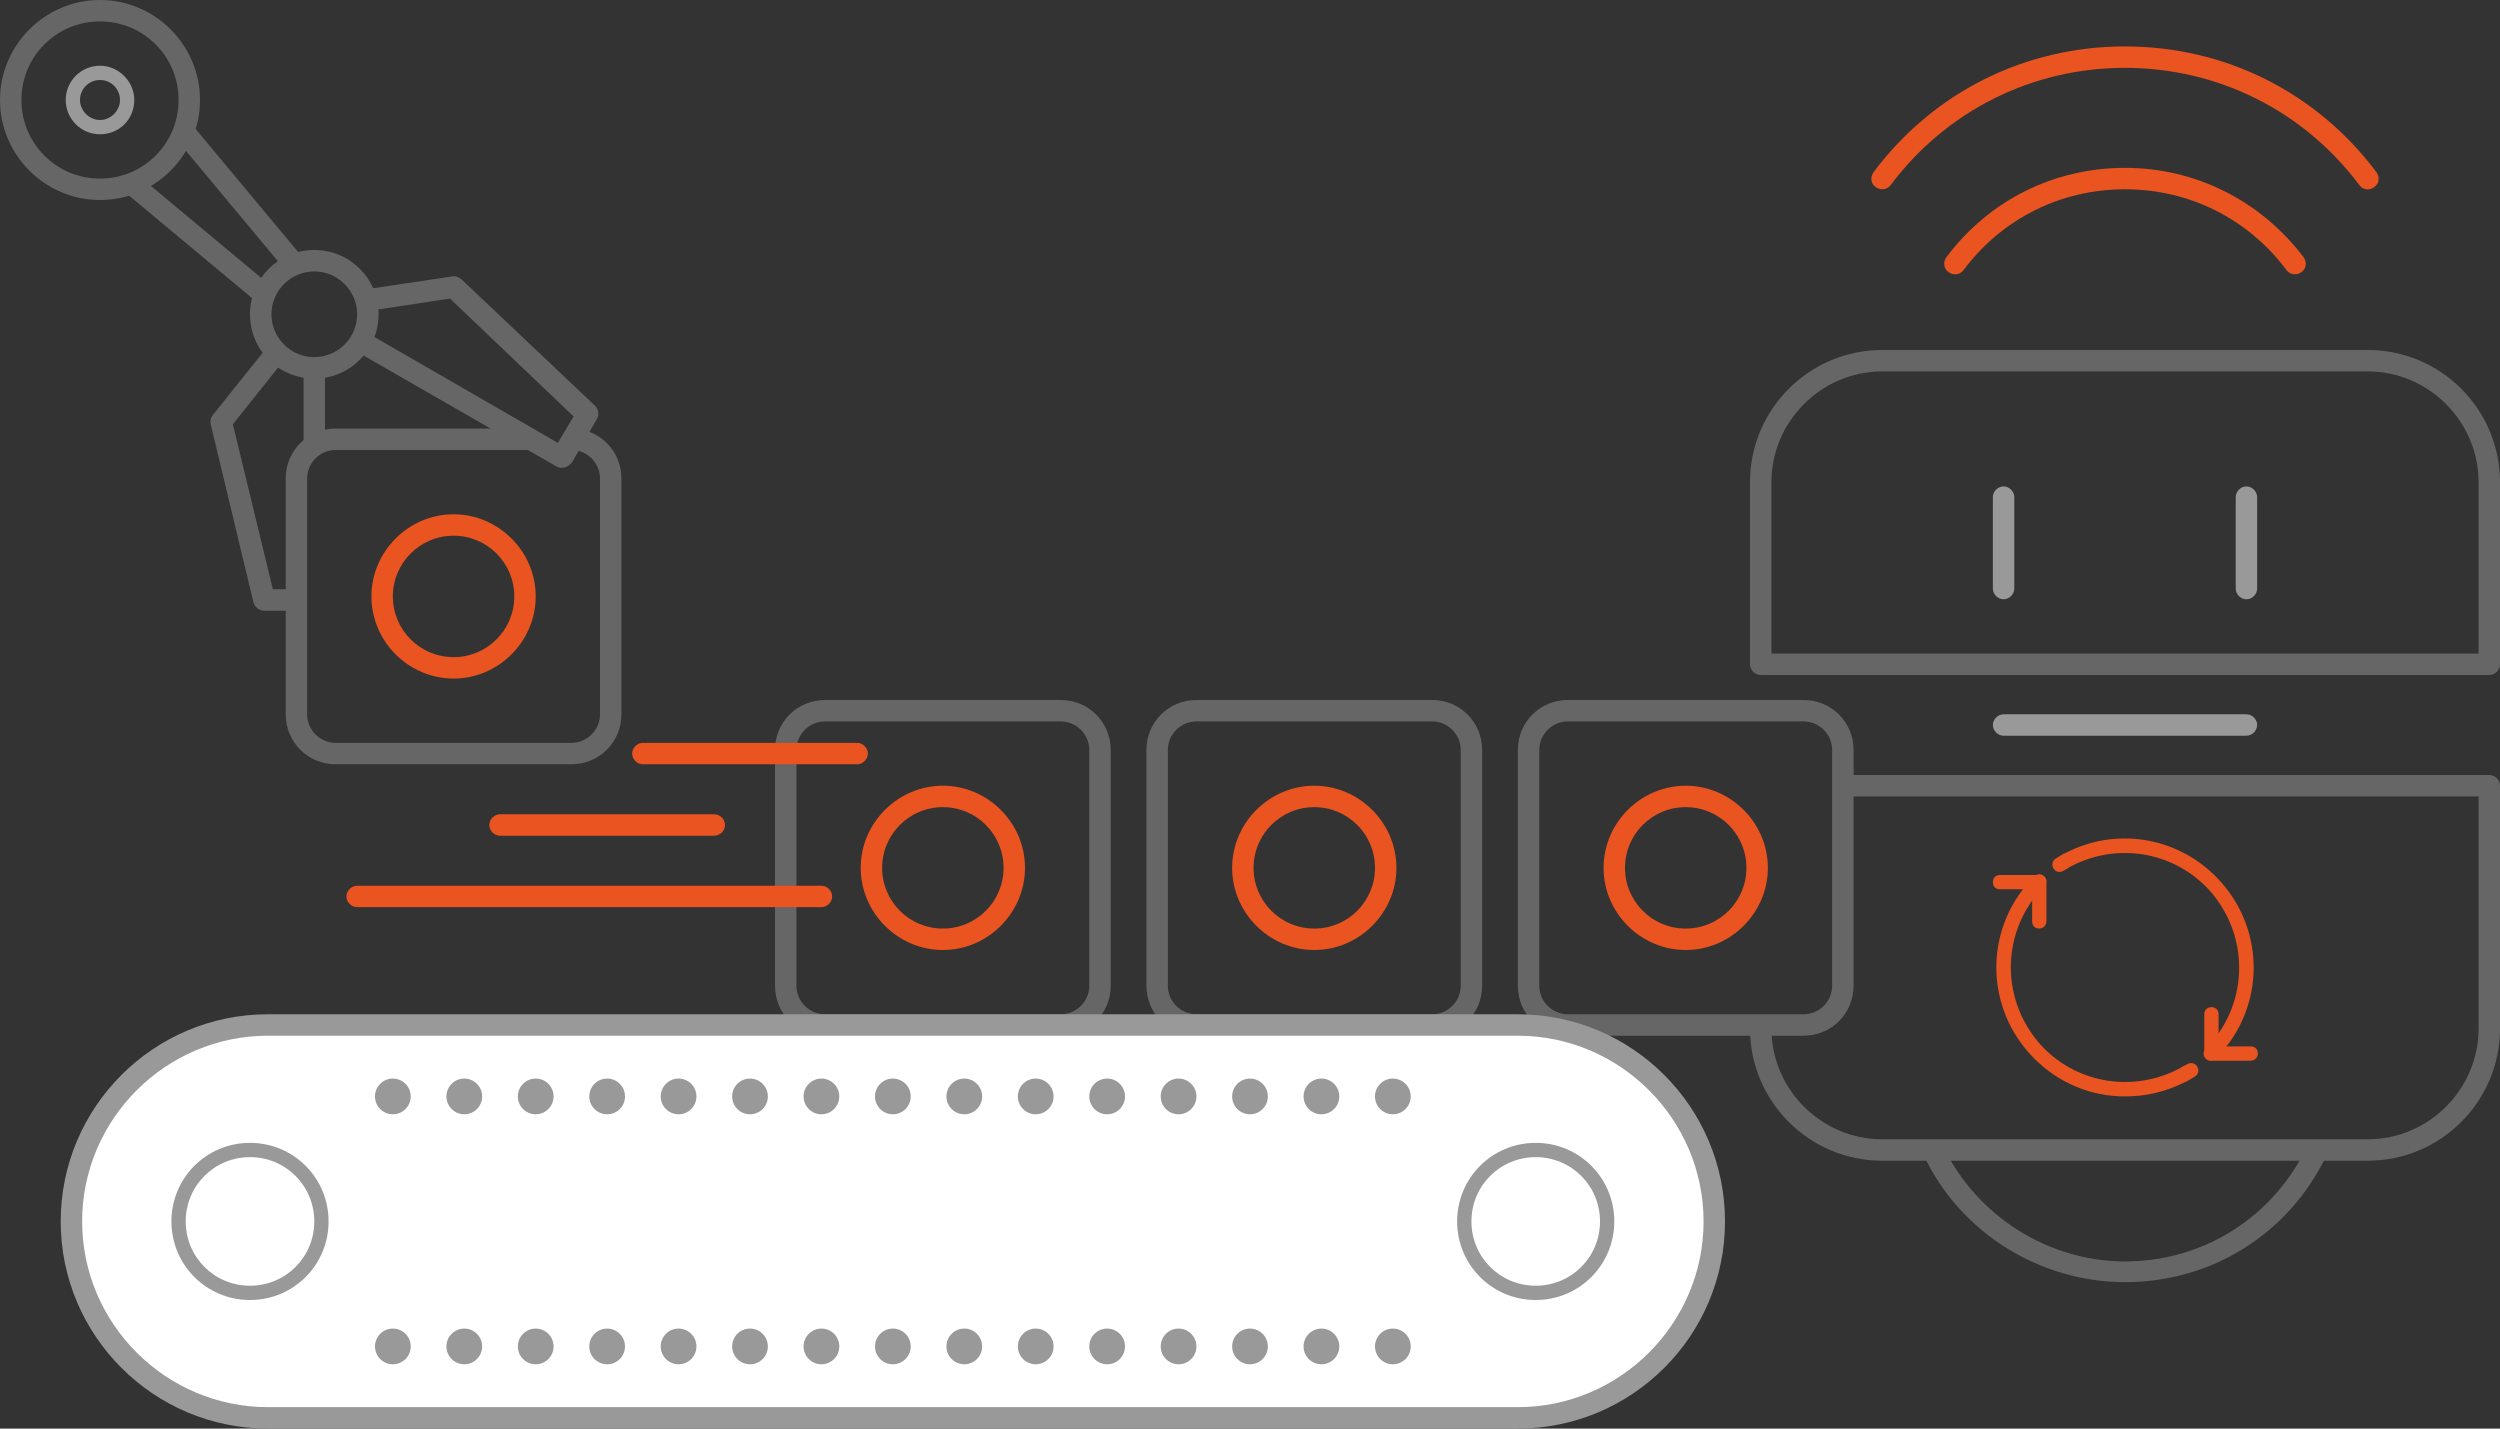 <svg xmlns="http://www.w3.org/2000/svg" xmlns:xlink="http://www.w3.org/1999/xlink" xml:space="preserve" id="artwork_2" x="0" y="0" enable-background="new 0 0 350 200" viewBox="0 0 350 200"><rect x="0" y="0" width="350" height="200" fill="#333333" stroke="none"/><style>.st0{fill:#666}.st1{fill:#999}.st2{fill:#e95420}</style><path d="M297.5 179.5c-11.9 0-23-6.9-28.1-17.6-.4-.7 0-1.6.7-2s1.6 0 2 .7c4.7 9.7 14.7 16 25.4 16 10.9 0 20.6-6.1 25.4-15.9.4-.7 1.3-1.1 2-.7s1.1 1.3.7 2c-5.3 10.8-16 17.5-28.1 17.5zM348.5 94.5h-102c-.8 0-1.5-.7-1.5-1.5V67.5c0-10.2 8.3-18.5 18.5-18.5h68c10.2 0 18.5 8.3 18.5 18.5V93c0 .8-.7 1.5-1.5 1.5zm-100.5-3h99v-24c0-8.5-7-15.5-15.5-15.5h-68C255 52 248 59 248 67.5v24z" class="st0"/><path d="M314.5 103h-34c-.8 0-1.5-.7-1.5-1.5s.7-1.5 1.5-1.5h34c.8 0 1.5.7 1.5 1.5s-.7 1.5-1.5 1.5zM280.5 83.9c-.8 0-1.5-.7-1.5-1.5V69.6c0-.8.7-1.5 1.5-1.5s1.5.7 1.5 1.5v12.8c0 .8-.7 1.5-1.5 1.5zM314.5 83.9c-.8 0-1.5-.7-1.5-1.5V69.6c0-.8.7-1.5 1.5-1.5s1.5.7 1.5 1.5v12.8c0 .8-.7 1.5-1.5 1.5z" class="st1"/><path d="M331.5 162.5h-68c-10.2 0-18.5-8.3-18.5-18.5h3c0 8.5 7 15.5 15.5 15.5h68c8.5 0 15.5-7 15.5-15.5v-32.5h-88.7v-3h90.2c.8 0 1.5.7 1.5 1.5v34c0 10.2-8.3 18.5-18.5 18.5z" class="st0"/><path d="M321.3 38.4c-.5 0-.9-.2-1.2-.6-5.4-7.2-13.6-11.3-22.6-11.3s-17.2 4.1-22.6 11.3c-.5.7-1.4.8-2.1.3s-.8-1.4-.3-2.1c6-8 15.1-12.5 25-12.5s19 4.6 25 12.5c.5.7.4 1.6-.3 2.1-.3.2-.6.3-.9.3z" class="st2"/><path d="M263.5 26.5c-.3 0-.6-.1-.9-.3-.7-.5-.8-1.4-.3-2.1 8.4-11.2 21.2-17.6 35.2-17.6s26.8 6.4 35.2 17.6c.5.7.4 1.6-.3 2.1s-1.6.4-2.1-.3c-7.8-10.4-19.8-16.4-32.8-16.4s-25 6-32.8 16.4c-.3.4-.7.6-1.2.6zM309.5 148.5c-.3 0-.5-.1-.7-.3-.4-.4-.4-1 0-1.4 4.9-4.9 6.1-12.4 2.9-18.7-.8-1.5-1.7-2.8-2.9-4-4.9-4.9-12.4-6.1-18.7-2.9-.4.2-.8.5-1.2.7-.5.3-1.1.2-1.4-.3s-.2-1.1.3-1.4.9-.6 1.4-.8c7-3.6 15.4-2.3 21 3.3 1.3 1.3 2.4 2.8 3.3 4.5 3.6 7 2.3 15.4-3.3 21-.2.2-.4.3-.7.3zM297.5 153.5c-4.7 0-9.2-1.8-12.7-5.3-1.3-1.3-2.4-2.8-3.3-4.5-3.6-7-2.3-15.4 3.3-21 .4-.4 1-.4 1.4 0s.4 1 0 1.4c-4.9 4.9-6.1 12.4-2.9 18.7.8 1.5 1.7 2.8 2.9 4 4.9 4.9 12.4 6.1 18.7 2.9.4-.2.8-.5 1.3-.7.5-.3 1.1-.2 1.4.3s.2 1.1-.3 1.4-.9.6-1.4.8c-2.8 1.4-5.6 2-8.4 2z" class="st2"/><path d="M285.5 130c-.6 0-1-.4-1-1v-4.5H280c-.6 0-1-.4-1-1s.4-1 1-1h5.5c.6 0 1 .4 1 1v5.5c0 .6-.5 1-1 1zM315.1 148.5h-5.5c-.6 0-1-.4-1-1V142c0-.6.4-1 1-1s1 .4 1 1v4.5h4.5c.6 0 1 .4 1 1s-.5 1-1 1z" class="st2"/><path d="M200.5 145h-33c-3.9 0-7-3.1-7-7v-33c0-3.9 3.1-7 7-7h33c3.9 0 7 3.1 7 7v33c0 3.9-3.1 7-7 7zm-33-44c-2.2 0-4 1.8-4 4v33c0 2.2 1.8 4 4 4h33c2.2 0 4-1.8 4-4v-33c0-2.2-1.8-4-4-4h-33zM148.5 145h-33c-3.9 0-7-3.1-7-7v-33c0-3.9 3.1-7 7-7h33c3.9 0 7 3.1 7 7v33c0 3.9-3.1 7-7 7zm-33-44c-2.2 0-4 1.8-4 4v33c0 2.2 1.8 4 4 4h33c2.2 0 4-1.8 4-4v-33c0-2.2-1.8-4-4-4h-33zM42.5 52h3v10h-3zM41.2 85.5H37c-.7 0-1.3-.5-1.5-1.1l-6-25c-.1-.5 0-.9.3-1.3l8-10 2.3 1.9-7.5 9.4 5.6 23.1h3v3z" class="st0"/><path d="M80 107H47c-3.9 0-7-3.1-7-7V67c0-3.9 3.1-7 7-7h27.3v3H47c-2.2 0-4 1.8-4 4v33c0 2.2 1.8 4 4 4h33c2.2 0 4-1.8 4-4V67c0-2.2-1.8-4-4-4v-3c3.9 0 7 3.1 7 7v33c0 3.9-3.1 7-7 7zM252.5 145h-33c-3.9 0-7-3.1-7-7v-33c0-3.9 3.1-7 7-7h33c3.9 0 7 3.1 7 7v33c0 3.9-3.1 7-7 7zm-33-44c-2.2 0-4 1.8-4 4v33c0 2.2 1.8 4 4 4h33c2.2 0 4-1.8 4-4v-33c0-2.2-1.8-4-4-4h-33z" class="st0"/><path d="M120 107H90c-.8 0-1.5-.7-1.5-1.5s.7-1.5 1.5-1.5h30c.8 0 1.5.7 1.5 1.5s-.7 1.5-1.5 1.5zM100 117H70c-.8 0-1.5-.7-1.5-1.5s.7-1.5 1.5-1.5h30c.8 0 1.5.7 1.5 1.5s-.7 1.5-1.5 1.5zM115 127H50c-.8 0-1.5-.7-1.5-1.5s.7-1.5 1.5-1.5h65c.8 0 1.5.7 1.5 1.5s-.7 1.5-1.5 1.5z" class="st2"/><path d="m24.75 19.58 2.305-1.92 15.173 18.206-2.305 1.92zM17.652 27.042l1.921-2.304 18.283 15.237-1.92 2.304zM78.6 65.5c-.3 0-.5-.1-.7-.2l-28-16.1 1.5-2.6L78.1 62l2.2-3.7L63 41.8l-11.9 1.8-.5-3 12.7-1.9c.5-.1.9.1 1.3.4l18.7 17.7c.5.5.6 1.2.3 1.8l-3.5 6.1c-.4.5-.9.8-1.5.8z" class="st0"/><path d="M44 53c-5 0-9-4-9-9s4-9 9-9 9 4 9 9-4 9-9 9zm0-15c-3.3 0-6 2.7-6 6s2.7 6 6 6 6-2.7 6-6-2.7-6-6-6zM14 28C6.3 28 0 21.7 0 14S6.3 0 14 0s14 6.3 14 14-6.3 14-14 14zm0-25C7.9 3 3 7.9 3 14s4.9 11 11 11 11-4.9 11-11S20.1 3 14 3z" class="st0"/><path d="M14 18.8c-2.7 0-4.8-2.2-4.8-4.8 0-2.7 2.2-4.8 4.8-4.8s4.8 2.2 4.8 4.8c0 2.7-2.1 4.8-4.8 4.8zm0-7.6c-1.6 0-2.8 1.3-2.8 2.8s1.3 2.8 2.8 2.8 2.8-1.3 2.8-2.8-1.2-2.8-2.8-2.8z" class="st1"/><path d="M236 133c-6.3 0-11.5-5.2-11.5-11.5S229.7 110 236 110s11.5 5.2 11.5 11.5S242.3 133 236 133zm0-20c-4.7 0-8.5 3.8-8.5 8.5s3.8 8.5 8.5 8.5 8.5-3.8 8.5-8.5-3.8-8.5-8.5-8.5zM184 133c-6.3 0-11.5-5.2-11.5-11.5S177.7 110 184 110s11.5 5.2 11.5 11.5S190.3 133 184 133zm0-20c-4.7 0-8.5 3.8-8.5 8.5s3.8 8.5 8.5 8.5 8.5-3.8 8.5-8.5-3.8-8.5-8.5-8.5zM132 133c-6.3 0-11.5-5.2-11.5-11.5S125.7 110 132 110s11.5 5.2 11.5 11.5S138.3 133 132 133zm0-20c-4.7 0-8.5 3.8-8.5 8.5s3.8 8.5 8.5 8.5 8.5-3.8 8.5-8.5-3.8-8.5-8.5-8.5zM63.5 95C57.2 95 52 89.8 52 83.5S57.2 72 63.5 72 75 77.2 75 83.5 69.8 95 63.5 95zm0-20c-4.7 0-8.5 3.8-8.5 8.5s3.8 8.5 8.5 8.5 8.5-3.8 8.5-8.5-3.8-8.5-8.5-8.5z" class="st2"/><path fill="#fff" d="M212.5 198.5h-175C22.3 198.5 10 186.2 10 171s12.3-27.5 27.5-27.5h175c15.2 0 27.5 12.3 27.5 27.5s-12.3 27.5-27.5 27.5z"/><path d="M212.5 200h-175c-16 0-29-13-29-29s13-29 29-29h175c16 0 29 13 29 29s-13 29-29 29zm-175-55c-14.3 0-26 11.7-26 26s11.7 26 26 26h175c14.3 0 26-11.7 26-26s-11.7-26-26-26h-175z" class="st1"/><path d="M35 182c-6.1 0-11-4.9-11-11s4.9-11 11-11 11 4.9 11 11-4.9 11-11 11zm0-20c-5 0-9 4-9 9s4 9 9 9 9-4 9-9-4-9-9-9zM215 182c-6.1 0-11-4.9-11-11s4.9-11 11-11 11 4.9 11 11-4.9 11-11 11zm0-20c-5 0-9 4-9 9s4 9 9 9 9-4 9-9-4-9-9-9z" class="st1"/><circle cx="55" cy="153.5" r="2.5" class="st1"/><circle cx="65" cy="153.5" r="2.5" class="st1"/><circle cx="75" cy="153.5" r="2.5" class="st1"/><circle cx="85" cy="153.5" r="2.5" class="st1"/><circle cx="95" cy="153.5" r="2.5" class="st1"/><circle cx="105" cy="153.5" r="2.5" class="st1"/><circle cx="115" cy="153.5" r="2.5" class="st1"/><circle cx="125" cy="153.5" r="2.5" class="st1"/><circle cx="135" cy="153.5" r="2.5" class="st1"/><circle cx="145" cy="153.5" r="2.5" class="st1"/><circle cx="155" cy="153.5" r="2.5" class="st1"/><circle cx="165" cy="153.5" r="2.5" class="st1"/><circle cx="175" cy="153.5" r="2.5" class="st1"/><circle cx="185" cy="153.5" r="2.5" class="st1"/><circle cx="195" cy="153.5" r="2.5" class="st1"/><circle cx="55" cy="188.5" r="2.5" class="st1"/><circle cx="65" cy="188.5" r="2.5" class="st1"/><circle cx="75" cy="188.5" r="2.5" class="st1"/><circle cx="85" cy="188.5" r="2.5" class="st1"/><circle cx="95" cy="188.5" r="2.5" class="st1"/><circle cx="105" cy="188.5" r="2.5" class="st1"/><circle cx="115" cy="188.5" r="2.5" class="st1"/><circle cx="125" cy="188.5" r="2.5" class="st1"/><circle cx="135" cy="188.5" r="2.5" class="st1"/><circle cx="145" cy="188.5" r="2.5" class="st1"/><circle cx="155" cy="188.5" r="2.5" class="st1"/><circle cx="165" cy="188.5" r="2.5" class="st1"/><circle cx="175" cy="188.5" r="2.5" class="st1"/><circle cx="185" cy="188.5" r="2.5" class="st1"/><circle cx="195" cy="188.5" r="2.5" class="st1"/></svg>